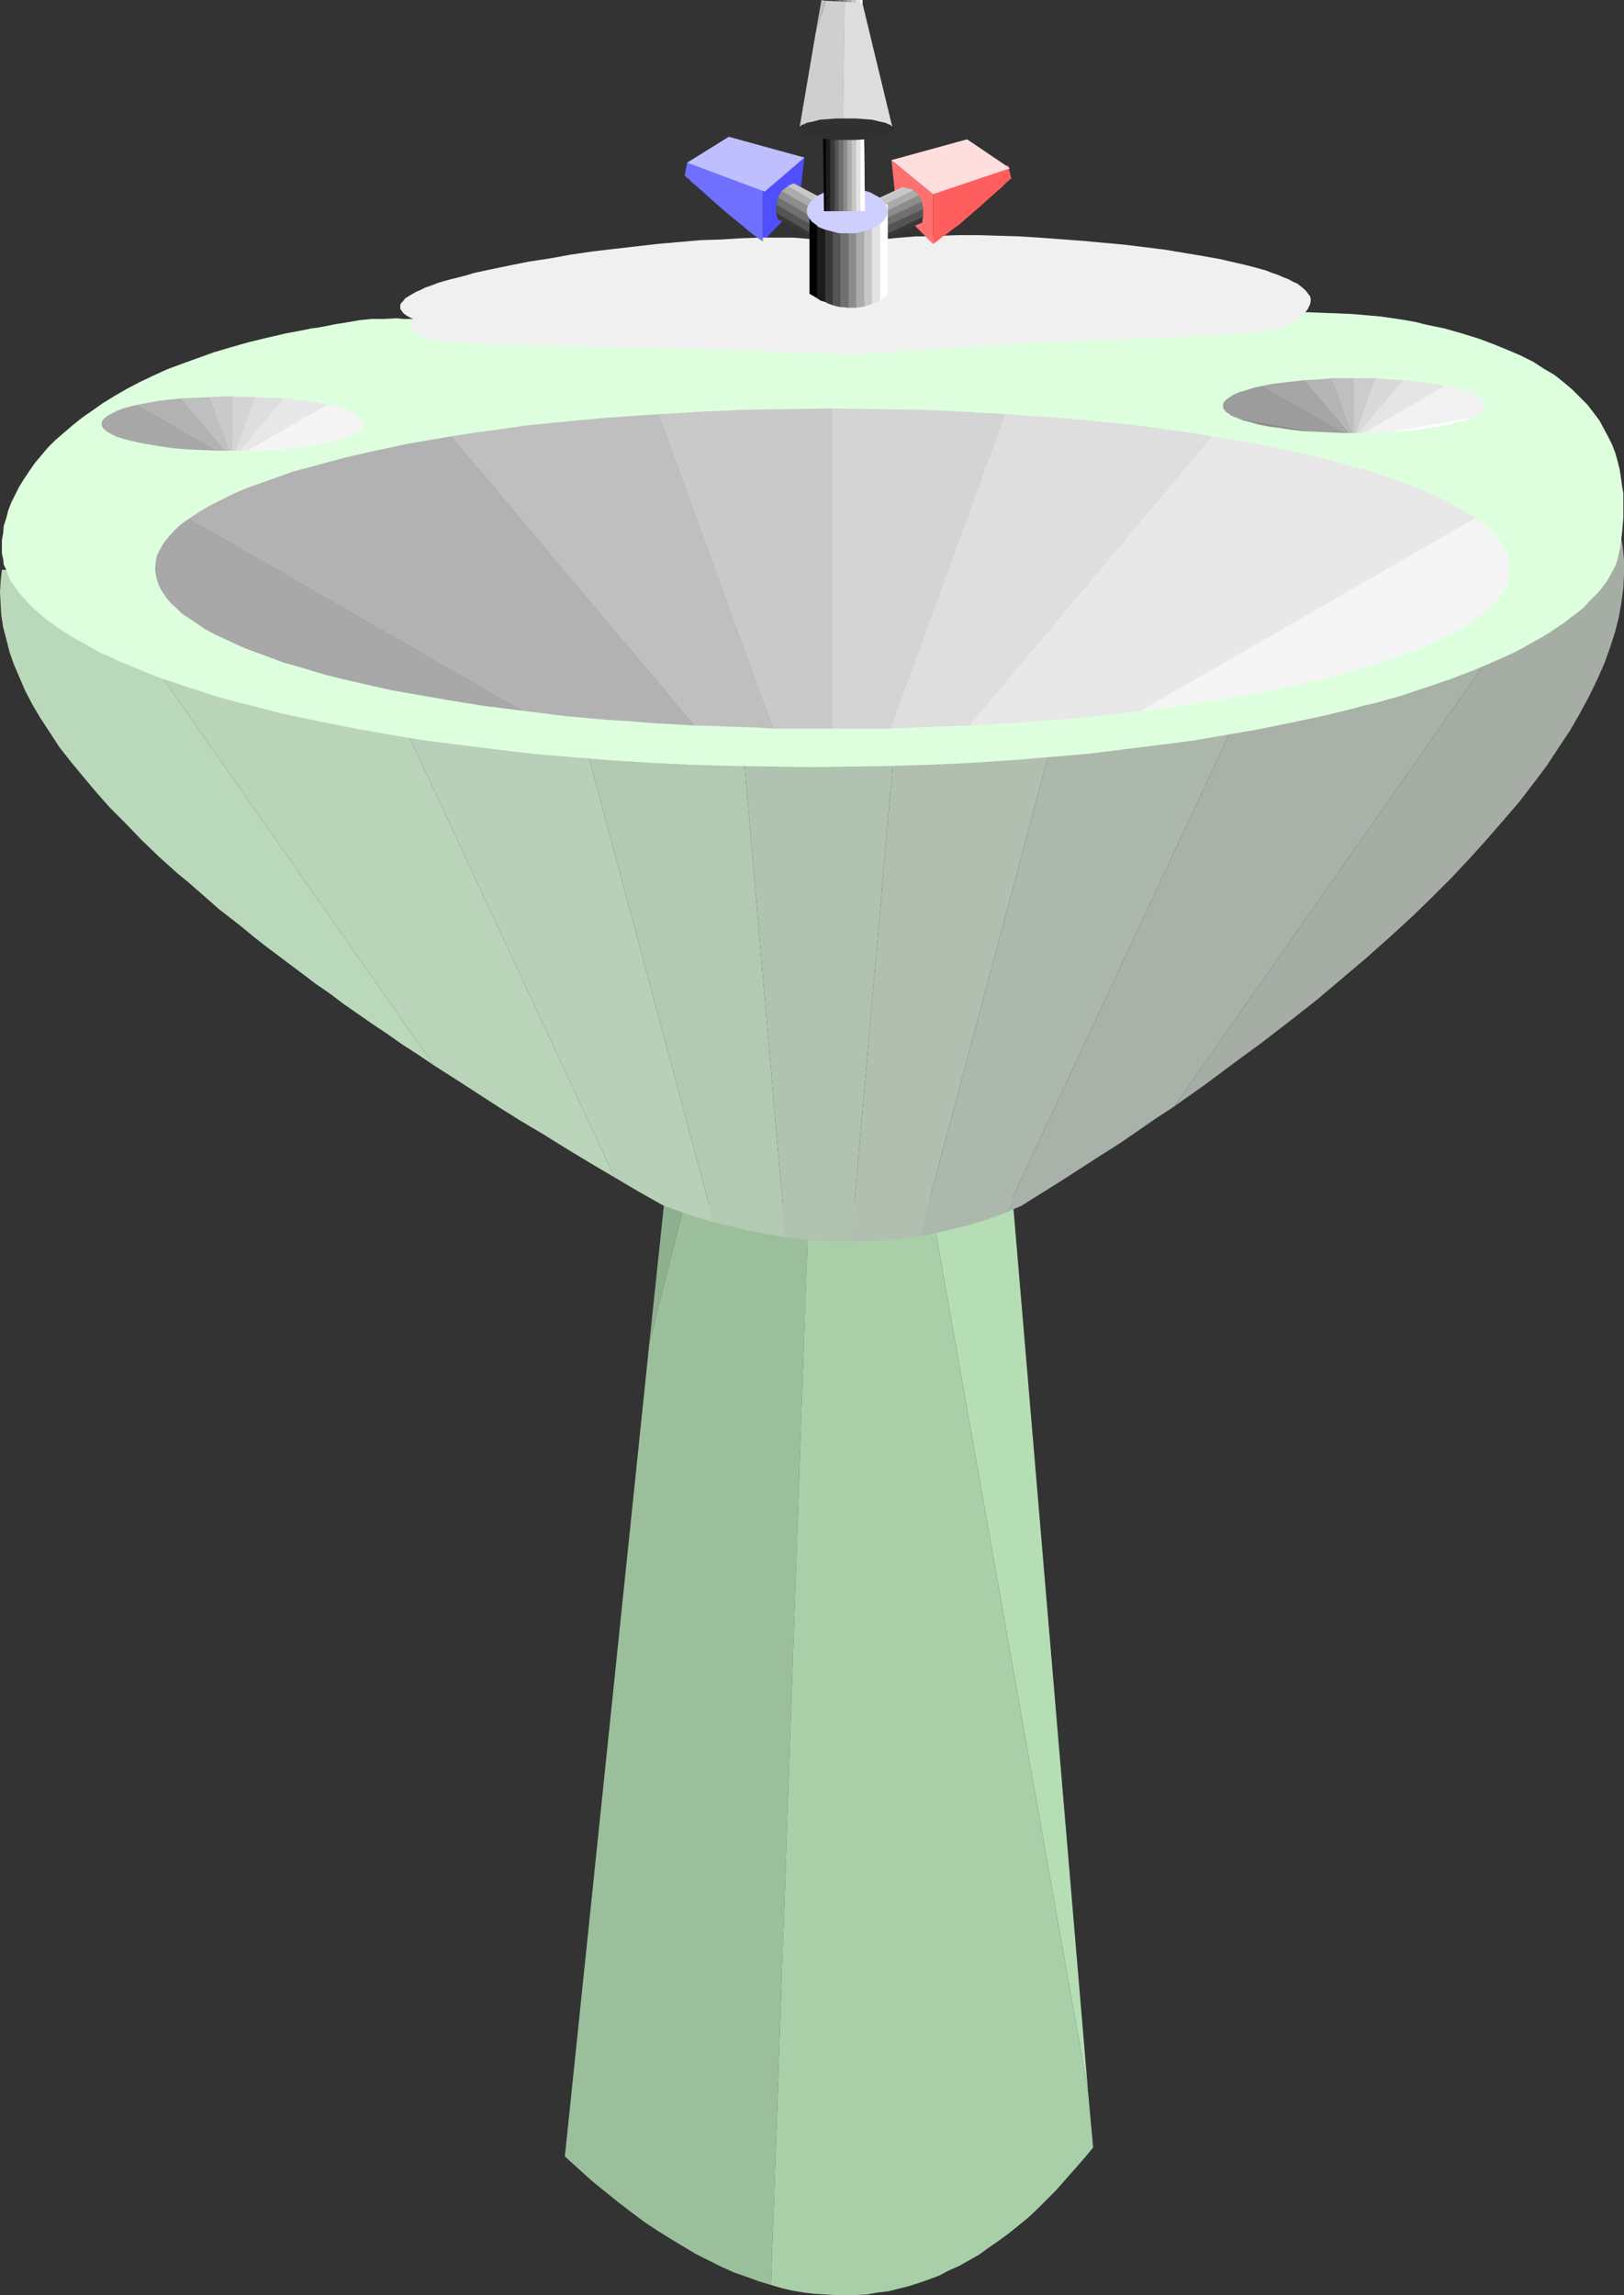 <?xml version="1.0" encoding="UTF-8" standalone="no"?>
<svg
   version="1.0"
   width="110.15mm"
   height="155.668mm"
   id="svg88"
   sodipodi:docname="Sink 10.wmf"
   xmlns:inkscape="http://www.inkscape.org/namespaces/inkscape"
   xmlns:sodipodi="http://sodipodi.sourceforge.net/DTD/sodipodi-0.dtd"
   xmlns="http://www.w3.org/2000/svg"
   xmlns:svg="http://www.w3.org/2000/svg">
  <rect width="100%" height="100%" fill="#333333" stroke="none"/>
  <sodipodi:namedview
     id="namedview88"
     pagecolor="#ffffff"
     bordercolor="#000000"
     borderopacity="0.25"
     inkscape:showpageshadow="2"
     inkscape:pageopacity="0.0"
     inkscape:pagecheckerboard="0"
     inkscape:deskcolor="#d1d1d1"
     inkscape:document-units="mm" />
  <defs
     id="defs1">
    <pattern
       id="WMFhbasepattern"
       patternUnits="userSpaceOnUse"
       width="6"
       height="6"
       x="0"
       y="0" />
  </defs>
  <path
     style="fill:#8fb08f;fill-opacity:1;fill-rule:evenodd;stroke:none"
     d="m 166.461,344.351 3.717,-35.227 5.172,-0.162 z"
     id="path1" />
  <path
     style="fill:#9bbf9b;fill-opacity:1;fill-rule:evenodd;stroke:none"
     d="m 166.461,344.351 -21.656,208.453 3.555,3.232 3.394,3.07 3.394,2.747 3.394,2.747 3.394,2.585 3.232,2.424 3.394,2.262 3.394,2.101 3.232,1.939 3.232,1.939 3.232,1.616 3.232,1.616 3.232,1.454 3.232,1.131 3.071,1.131 3.232,0.97 9.697,-277.452 -31.999,0.646 z"
     id="path2" />
  <path
     style="fill:#a9cfa9;fill-opacity:1;fill-rule:evenodd;stroke:none"
     d="m 197.652,585.768 2.747,0.808 2.747,0.646 2.909,0.485 2.747,0.323 2.747,0.162 2.586,0.162 h 2.747 2.747 l 2.586,-0.162 2.747,-0.485 2.747,-0.323 2.586,-0.646 2.586,-0.646 2.586,-0.808 2.747,-0.97 2.586,-0.97 2.424,-1.293 2.586,-1.131 2.586,-1.454 2.586,-1.454 2.424,-1.778 2.586,-1.778 2.424,-1.778 2.424,-1.939 2.586,-2.101 2.424,-2.262 2.424,-2.424 2.424,-2.424 2.263,-2.585 2.424,-2.747 2.424,-2.747 2.424,-2.909 -1.293,-14.22 -40.565,-228.975 -31.03,0.97 z"
     id="path3" />
  <path
     style="fill:#b5deb5;fill-opacity:1;fill-rule:evenodd;stroke:none"
     d="m 278.943,536.321 -19.393,-229.459 -21.171,0.485 z"
     id="path4" />
  <path
     style="fill:#4f4fff;fill-opacity:1;fill-rule:evenodd;stroke:none"
     d="M 195.551,61.889 V 49.124 l 10.666,-8.726 -1.455,11.958 z"
     id="path5" />
  <path
     style="fill:#a5ada5;fill-opacity:1;fill-rule:evenodd;stroke:none"
     d="m 301.084,283.592 7.757,-5.494 7.596,-5.656 7.273,-5.333 7.111,-5.494 6.788,-5.333 6.303,-5.332 6.303,-5.333 5.818,-5.171 5.656,-5.171 5.333,-5.171 5.01,-5.009 4.687,-5.009 4.525,-5.009 4.202,-4.848 4.04,-4.686 3.717,-4.848 3.394,-4.525 3.071,-4.686 2.909,-4.363 2.586,-4.525 2.263,-4.201 2.101,-4.363 1.778,-4.04 1.455,-4.04 1.293,-4.04 0.97,-3.878 0.646,-3.717 0.485,-3.717 0.162,-3.555 v -3.555 l -0.323,-3.393 -0.646,-3.232 -11.636,0.323 z"
     id="path6" />
  <path
     style="fill:#a8b2a8;fill-opacity:1;fill-rule:evenodd;stroke:none"
     d="m 257.772,310.901 4.04,-1.778 5.172,-3.232 5.172,-3.232 5.01,-3.232 5.01,-3.232 4.848,-3.07 4.687,-3.232 4.687,-3.232 4.687,-3.07 102.624,-146.402 -65.453,1.454 z"
     id="path7" />
  <path
     style="fill:#abb8ab;fill-opacity:1;fill-rule:evenodd;stroke:none"
     d="m 257.772,310.901 -5.333,1.939 -5.495,1.616 -5.495,1.293 -5.656,1.131 47.352,-177.104 55.11,-1.131 z"
     id="path8" />
  <path
     style="fill:#b0bfb0;fill-opacity:1;fill-rule:evenodd;stroke:none"
     d="m 235.793,316.88 -4.364,0.646 -4.364,0.485 -4.525,0.162 -4.364,0.162 15.515,-177.427 49.453,-1.131 z"
     id="path9" />
  <path
     style="fill:#b0c2b0;fill-opacity:1;fill-rule:evenodd;stroke:none"
     d="m 218.177,318.334 h -4.202 l -4.202,-0.323 -4.202,-0.323 -4.202,-0.485 -15.192,-175.165 47.514,-1.131 z"
     id="path10" />
  <path
     style="fill:#b2c9b2;fill-opacity:1;fill-rule:evenodd;stroke:none"
     d="m 201.369,317.203 -4.525,-0.808 -4.525,-0.808 -4.687,-1.131 -4.687,-1.131 -45.736,-170.317 48.969,-0.97 z"
     id="path11" />
  <path
     style="fill:#b8cfb8;fill-opacity:1;fill-rule:evenodd;stroke:none"
     d="m 157.572,301.852 6.303,3.717 6.303,3.555 6.464,2.262 3.071,0.97 3.232,0.97 -45.736,-170.317 -53.17,1.131 z"
     id="path12" />
  <path
     style="fill:#bad4ba;fill-opacity:1;fill-rule:evenodd;stroke:none"
     d="m 157.572,301.852 -6.303,-3.717 -6.141,-3.717 -5.98,-3.717 -5.98,-3.555 -5.656,-3.555 -5.495,-3.555 -5.495,-3.555 -5.333,-3.393 -89.21,-127.495 62.059,-1.454 z"
     id="path13" />
  <path
     style="fill:#bad9ba;fill-opacity:1;fill-rule:evenodd;stroke:none"
     d="m 111.189,273.089 -4.04,-2.747 -4.04,-2.585 -3.879,-2.747 -3.879,-2.585 -3.717,-2.585 -3.717,-2.585 -3.394,-2.585 -3.555,-2.424 -3.394,-2.585 -3.232,-2.424 -3.232,-2.424 -3.232,-2.424 -3.071,-2.424 -2.909,-2.424 -2.909,-2.262 -2.909,-2.262 -2.747,-2.424 -2.586,-2.262 -2.586,-2.262 -2.586,-2.101 -4.848,-4.363 -4.525,-4.363 -4.04,-4.201 -4.04,-4.04 -3.555,-4.04 -3.394,-4.04 -3.071,-3.717 -2.909,-3.717 -2.424,-3.717 -2.424,-3.717 -2.101,-3.555 L 6.464,177.104 5.01,173.71 3.555,170.317 2.424,167.085 1.616,163.853 0.808,160.783 0.323,157.713 0.162,154.804 0,151.896 0.162,148.987 0.485,146.078 21.979,145.594 Z"
     id="path14" />
  <path
     style="fill:#deffde;fill-opacity:1;fill-rule:evenodd;stroke:none"
     d="m 207.995,84.027 h -10.99 -5.333 -4.848 L 181.976,83.866 h -4.687 -4.364 -4.202 l -4.04,-0.162 h -3.879 l -3.717,-0.162 h -3.555 l -3.394,-0.162 h -3.232 -3.071 l -2.909,-0.162 h -2.747 l -2.747,-0.162 -2.586,-0.162 h -2.263 l -2.424,-0.162 h -2.101 l -2.101,-0.162 h -1.939 l -1.778,-0.162 h -1.778 -1.616 l -1.616,-0.162 -2.747,-0.162 -2.747,-0.162 h -2.263 l -2.101,-0.162 h -1.939 l -1.778,-0.162 -3.232,0.162 h -3.071 l -1.616,0.162 -1.616,0.162 -1.778,0.323 -1.939,0.323 -2.101,0.323 -2.424,0.485 -2.586,0.485 -1.455,0.162 -1.455,0.323 -5.172,0.97 -4.848,1.131 -4.687,1.131 -4.525,1.293 -4.364,1.293 -4.04,1.454 -4.04,1.454 -3.879,1.454 -3.555,1.616 -3.394,1.616 -3.394,1.778 -3.071,1.778 -2.909,1.778 -2.747,1.939 -2.586,1.778 -2.424,1.939 -2.263,1.939 -2.263,1.939 -1.939,1.939 -1.778,2.101 -1.616,1.939 -1.455,2.101 -1.293,1.939 -1.293,2.101 -0.97,1.939 -0.97,1.939 -0.808,2.101 -0.485,1.939 -0.646,1.939 -0.162,1.939 -0.323,1.778 v 1.939 1.454 l 0.323,1.454 0.162,1.454 0.646,1.293 0.485,1.454 0.646,1.454 0.97,1.293 0.97,1.454 1.131,1.293 1.131,1.293 1.455,1.454 1.455,1.293 1.455,1.293 1.778,1.293 1.778,1.293 1.939,1.293 2.101,1.293 2.101,1.131 2.263,1.293 2.263,1.293 2.586,1.131 2.424,1.131 2.747,1.131 2.747,1.131 2.747,1.131 2.909,1.131 3.071,0.97 3.232,1.131 3.232,0.97 3.232,1.131 3.394,0.97 3.555,0.97 3.555,0.808 3.555,0.97 3.717,0.97 3.879,0.808 7.757,1.616 8.242,1.616 8.404,1.454 8.727,1.454 8.889,1.131 9.212,1.131 9.374,1.131 9.697,0.808 9.858,0.808 10.02,0.646 10.182,0.485 10.343,0.323 10.505,0.162 10.666,0.162 10.666,-0.162 10.343,-0.162 10.343,-0.323 10.02,-0.485 10.02,-0.646 9.697,-0.808 9.535,-0.808 9.212,-1.131 9.05,-1.131 8.889,-1.131 8.404,-1.454 8.404,-1.454 7.919,-1.616 7.757,-1.616 7.434,-1.778 3.555,-0.97 3.555,-0.808 3.394,-0.97 3.394,-0.97 3.232,-1.131 3.071,-0.97 3.232,-1.131 2.909,-0.97 2.909,-1.131 2.909,-1.131 2.747,-1.131 2.586,-1.131 2.586,-1.131 2.424,-1.131 2.424,-1.293 2.263,-1.293 2.101,-1.131 2.101,-1.293 1.939,-1.293 1.939,-1.293 1.616,-1.293 1.778,-1.293 1.616,-1.293 1.293,-1.454 1.293,-1.293 1.293,-1.293 1.131,-1.454 0.97,-1.293 0.808,-1.454 0.808,-1.454 0.646,-1.293 0.485,-1.454 0.323,-1.454 0.323,-1.454 0.485,-3.878 0.323,-3.878 v -4.04 -2.101 l -0.323,-1.939 -0.323,-2.262 -0.323,-2.101 -0.485,-1.939 -0.646,-2.262 -0.808,-2.101 -0.97,-1.939 -1.131,-2.101 -1.131,-2.101 -1.455,-1.939 -1.616,-2.101 -1.939,-1.939 -1.939,-1.939 -2.101,-1.778 -2.424,-1.939 -2.747,-1.616 -2.747,-1.778 -3.232,-1.616 -3.394,-1.454 -3.555,-1.454 -3.879,-1.454 -4.202,-1.293 -4.525,-1.293 -4.687,-0.97 -2.586,-0.646 -2.586,-0.485 -3.232,-0.485 -3.394,-0.485 -3.717,-0.323 -3.879,-0.323 -4.04,-0.162 -4.364,-0.162 -4.364,-0.162 h -4.525 l -4.687,-0.162 -4.848,0.162 h -4.848 l -5.01,0.162 -10.182,0.162 -10.666,0.485 -21.171,0.97 -10.666,0.646 -10.505,0.485 -10.182,0.485 -5.01,0.162 -4.848,0.162 -4.848,0.162 h -4.687 l -4.364,0.162 z"
     id="path15" />
  <path
     style="fill:#f5f5f5;fill-opacity:1;fill-rule:evenodd;stroke:none"
     d="m 292.357,182.275 5.172,-0.646 5.01,-0.646 5.172,-0.808 4.848,-0.808 4.687,-0.808 4.687,-0.808 4.525,-0.808 4.364,-0.97 4.202,-0.97 4.202,-0.97 3.879,-0.97 3.879,-1.131 3.717,-1.131 3.394,-0.97 3.555,-1.293 3.071,-1.131 3.071,-1.131 2.909,-1.293 2.747,-1.293 2.424,-1.131 2.424,-1.293 2.101,-1.454 1.939,-1.293 1.939,-1.293 1.455,-1.454 1.455,-1.293 1.131,-1.454 0.97,-1.454 0.808,-1.454 0.485,-1.454 0.323,-1.454 0.162,-1.454 -0.162,-1.778 -0.323,-1.616 -0.808,-1.616 -0.97,-1.616 -1.293,-1.616 -1.455,-1.616 -1.778,-1.616 -2.101,-1.454 z"
     id="path16" />
  <path
     style="fill:#e8e8e8;fill-opacity:1;fill-rule:evenodd;stroke:none"
     d="m 292.357,182.275 -5.172,0.646 -5.333,0.646 -5.333,0.485 -5.495,0.485 -5.495,0.323 -5.495,0.485 -5.818,0.323 -5.656,0.323 62.221,-74.17 5.818,0.97 5.495,0.97 5.495,1.131 5.172,1.131 5.01,1.131 4.848,1.293 4.525,1.293 4.525,1.131 4.04,1.454 4.04,1.454 3.717,1.293 3.394,1.454 3.232,1.616 2.909,1.454 2.747,1.616 2.424,1.616 z"
     id="path17" />
  <path
     style="fill:#dedede;fill-opacity:1;fill-rule:evenodd;stroke:none"
     d="m 248.56,185.991 -10.02,0.323 -10.182,0.485 29.413,-80.634 7.111,0.485 6.949,0.485 6.949,0.646 6.626,0.646 6.626,0.646 6.465,0.97 6.141,0.808 6.141,0.97 z"
     id="path18" />
  <path
     style="fill:#d4d4d4;fill-opacity:1;fill-rule:evenodd;stroke:none"
     d="m 213.328,104.711 11.474,0.162 11.151,0.162 10.99,0.485 10.828,0.646 -29.413,80.634 h -15.03 z"
     id="path19" />
  <path
     style="fill:#c9c9c9;fill-opacity:1;fill-rule:evenodd;stroke:none"
     d="m 169.047,106.165 10.828,-0.646 10.99,-0.485 11.151,-0.162 11.313,-0.162 v 82.088 h -7.434 -7.434 z"
     id="path20" />
  <path
     style="fill:#bfbfbf;fill-opacity:1;fill-rule:evenodd;stroke:none"
     d="m 115.876,111.821 6.141,-0.97 6.303,-0.808 6.465,-0.97 6.626,-0.646 6.626,-0.646 6.949,-0.646 6.949,-0.485 7.111,-0.485 29.413,80.634 -5.172,-0.323 -5.01,-0.162 -10.02,-0.323 z"
     id="path21" />
  <path
     style="fill:#b2b2b2;fill-opacity:1;fill-rule:evenodd;stroke:none"
     d="m 48.645,132.828 2.424,-1.616 2.747,-1.616 2.909,-1.454 3.232,-1.616 3.394,-1.454 3.717,-1.293 4.04,-1.454 4.04,-1.454 4.364,-1.131 4.687,-1.293 4.848,-1.293 5.01,-1.131 5.172,-1.131 5.333,-1.131 5.656,-0.97 5.656,-0.97 62.382,74.17 -5.818,-0.323 -5.656,-0.323 -5.656,-0.485 -5.495,-0.323 -5.495,-0.485 -5.333,-0.485 -5.172,-0.646 -5.172,-0.646 z"
     id="path22" />
  <path
     style="fill:#a8a8a8;fill-opacity:1;fill-rule:evenodd;stroke:none"
     d="m 48.645,132.828 -2.101,1.454 -1.778,1.616 -1.455,1.616 -1.293,1.616 -0.97,1.616 -0.808,1.616 -0.323,1.616 -0.162,1.778 0.162,1.454 0.323,1.454 0.485,1.454 0.808,1.454 0.97,1.454 1.131,1.454 1.455,1.293 1.455,1.454 1.939,1.293 1.939,1.293 2.101,1.454 2.424,1.293 2.424,1.131 2.747,1.293 2.909,1.293 3.071,1.131 3.071,1.131 3.394,1.293 3.555,0.97 3.717,1.131 3.879,1.131 3.879,0.97 4.202,0.97 4.202,0.97 4.364,0.97 4.525,0.808 4.687,0.808 4.687,0.808 4.848,0.808 5.01,0.808 5.172,0.646 5.172,0.646 z"
     id="path23" />
  <path
     style="fill:#f0f0f0;fill-opacity:1;fill-rule:evenodd;stroke:none"
     d="m 105.856,81.765 -0.162,0.808 -0.162,0.808 v 0.646 l 0.323,0.646 0.323,0.485 0.646,0.485 0.646,0.323 1.131,0.485 1.131,0.323 1.293,0.323 1.778,0.162 1.778,0.323 2.101,0.162 2.424,0.162 2.747,0.162 2.909,0.162 h 3.394 l 3.394,0.162 3.879,0.162 h 4.364 l 4.364,0.162 h 2.424 2.586 l 2.424,0.162 h 2.747 2.747 l 2.909,0.162 h 2.747 3.071 l 3.232,0.162 3.071,0.162 h 3.394 l 3.394,0.162 h 3.555 l 3.555,0.162 3.717,0.162 h 3.879 l 3.879,0.323 h 4.04 l 4.202,0.162 4.202,0.162 4.364,0.162 4.525,0.323 4.525,-0.485 4.202,-0.162 4.202,-0.323 4.202,-0.323 3.879,-0.162 3.879,-0.323 3.879,-0.323 3.555,-0.162 3.555,-0.162 3.394,-0.323 3.394,-0.162 3.232,-0.162 h 3.071 l 3.071,-0.323 2.909,-0.162 h 2.909 l 2.747,-0.162 2.747,-0.162 h 2.424 l 2.586,-0.162 4.687,-0.162 4.364,-0.162 4.04,-0.162 3.879,-0.162 3.394,-0.162 3.232,-0.162 2.909,-0.162 2.747,-0.162 2.424,-0.162 2.101,-0.323 2.101,-0.162 1.778,-0.323 1.616,-0.323 1.455,-0.323 1.293,-0.323 1.293,-0.485 0.97,-0.485 0.808,-0.485 0.808,-0.646 0.808,-0.646 0.646,-0.808 0.646,-0.808 0.323,-0.646 0.323,-0.646 0.162,-0.808 V 76.594 l -0.162,-0.646 -0.485,-0.646 -0.485,-0.646 -0.646,-0.646 -0.808,-0.646 -0.808,-0.646 -1.131,-0.485 -1.131,-0.646 -1.293,-0.485 -1.455,-0.646 -1.455,-0.485 -1.616,-0.646 -1.778,-0.485 -1.778,-0.485 -1.939,-0.485 -2.101,-0.485 -4.202,-0.97 -4.525,-0.808 -4.848,-0.808 -4.848,-0.808 -5.172,-0.646 -5.333,-0.646 -5.333,-0.485 -5.333,-0.485 -10.828,-0.808 -5.333,-0.323 -5.333,-0.162 -5.01,-0.162 h -4.848 l -4.687,0.162 -4.364,0.162 h -2.263 l -1.939,0.162 -1.939,0.162 -1.778,0.162 -1.778,0.162 -1.616,0.323 -1.455,0.162 -1.455,0.323 -1.293,0.323 -1.293,0.162 -0.97,0.485 -0.97,0.323 -0.808,-0.485 -1.131,-0.323 -1.131,-0.323 -1.293,-0.162 -1.455,-0.323 -1.455,-0.162 -1.778,-0.162 -1.778,-0.162 -1.939,-0.162 -1.939,-0.162 h -2.101 -6.626 l -4.848,0.162 -5.172,0.323 -5.172,0.162 -5.495,0.485 -5.495,0.485 -11.313,1.293 -5.495,0.646 -5.495,0.808 -5.333,0.97 -5.333,0.808 -4.848,0.97 -4.687,0.97 -4.525,0.97 -2.101,0.646 -1.939,0.485 -1.939,0.485 -1.778,0.485 -1.616,0.485 -1.616,0.646 -1.455,0.485 -1.293,0.646 -1.131,0.485 -1.131,0.646 -0.808,0.485 -0.808,0.485 -0.485,0.646 -0.485,0.485 -0.323,0.485 v 0.646 0.485 l 0.323,0.485 0.485,0.646 0.646,0.485 0.808,0.485 z"
     id="path24" />
  <path
     style="fill:#383838;fill-opacity:1;fill-rule:evenodd;stroke:none"
     d="m 199.107,52.517 -0.162,0.97 v 0.808 l 0.162,0.97 0.323,0.97 8.081,4.201 1.131,-2.424 z"
     id="path25" />
  <path
     style="fill:#545454;fill-opacity:1;fill-rule:evenodd;stroke:none"
     d="m 199.107,54.618 -0.162,-0.97 0.162,-1.131 0.162,-0.97 0.162,-0.97 10.02,5.817 -1.616,3.393 z"
     id="path26" />
  <path
     style="fill:#707070;fill-opacity:1;fill-rule:evenodd;stroke:none"
     d="m 199.107,52.517 0.162,-0.97 0.162,-0.97 0.485,-0.808 0.485,-0.808 9.858,5.656 -1.616,3.393 z"
     id="path27" />
  <path
     style="fill:#8c8c8c;fill-opacity:1;fill-rule:evenodd;stroke:none"
     d="m 199.43,50.578 0.485,-0.808 0.485,-0.808 0.808,-0.646 0.808,-0.646 8.889,5.333 -1.455,3.393 z"
     id="path28" />
  <path
     style="fill:#ababab;fill-opacity:1;fill-rule:evenodd;stroke:none"
     d="m 211.551,51.224 -8.081,-4.201 -0.97,0.485 -0.646,0.323 -1.455,1.131 9.858,5.656 1.455,-3.232 z"
     id="path29" />
  <path
     style="fill:#c7c7c7;fill-opacity:1;fill-rule:evenodd;stroke:none"
     d="m 211.712,51.386 -8.242,-4.363 -0.808,0.323 -0.646,0.323 8.889,5.333 z"
     id="path30" />
  <path
     style="fill:#e3e3e3;fill-opacity:1;fill-rule:evenodd;stroke:none"
     d="m 211.551,51.224 0.162,0.162 z"
     id="path31" />
  <path
     style="fill:#7070ff;fill-opacity:1;fill-rule:evenodd;stroke:none"
     d="m 195.551,61.889 -0.485,-0.323 -0.485,-0.323 -1.293,-0.97 -1.293,-0.97 -1.455,-1.293 -1.616,-1.293 -1.778,-1.454 -3.394,-2.909 -1.616,-1.454 -1.455,-1.293 -1.455,-1.293 -1.131,-0.97 -1.131,-0.97 -0.323,-0.485 -0.485,-0.162 -0.162,-0.323 -0.323,-0.162 v -0.162 h -0.162 l 0.646,-3.393 19.393,6.625 z"
     id="path32" />
  <path
     style="fill:#bfbfff;fill-opacity:1;fill-rule:evenodd;stroke:none"
     d="m 176.158,41.691 10.666,-6.625 19.393,5.333 -10.182,8.726 z"
     id="path33" />
  <path
     style="fill:#ff7070;fill-opacity:1;fill-rule:evenodd;stroke:none"
     d="M 239.186,62.536 V 49.77 l -10.666,-8.726 1.293,12.119 z"
     id="path34" />
  <path
     style="fill:#ff5e5e;fill-opacity:1;fill-rule:evenodd;stroke:none"
     d="m 239.186,62.536 0.485,-0.323 0.485,-0.323 1.131,-0.97 1.455,-0.97 1.616,-1.293 1.616,-1.131 1.616,-1.454 3.394,-2.909 1.616,-1.454 1.455,-1.293 1.455,-1.293 1.293,-1.131 0.97,-0.97 0.323,-0.323 0.485,-0.323 0.162,-0.323 0.323,-0.162 h 0.162 v -0.162 l -0.808,-3.393 -19.232,6.787 z"
     id="path35" />
  <path
     style="fill:#ffdede;fill-opacity:1;fill-rule:evenodd;stroke:none"
     d="m 258.903,43.145 -10.99,-7.433 -19.393,5.333 10.666,8.726 z"
     id="path36" />
  <path
     style="fill:#f2f2f2;fill-opacity:1;fill-rule:evenodd;stroke:none"
     d="m 356.84,110.69 -7.273,0.323 20.848,-12.119 2.263,0.485 2.101,0.646 1.778,0.485 1.455,0.646 1.131,0.808 0.808,0.646 0.323,0.323 0.323,0.323 v 0.323 l 0.162,0.485 -0.162,0.323 -0.162,0.485 -0.162,0.323 -0.485,0.485 -0.485,0.323 -0.646,0.485 -0.646,0.323 -0.808,0.323 z"
     id="path37" />
  <path
     style="fill:#e5e5e5;fill-opacity:1;fill-rule:evenodd;stroke:none"
     d="m 349.568,111.013 h -1.293 l 11.474,-13.574 v 0 l 2.909,0.323 2.747,0.323 2.586,0.323 2.424,0.485 z"
     id="path38" />
  <path
     style="fill:#d9d9d9;fill-opacity:1;fill-rule:evenodd;stroke:none"
     d="m 348.275,111.013 h -0.646 l 5.01,-14.058 3.717,0.323 3.394,0.162 v 0 z"
     id="path39" />
  <path
     style="fill:#cccccc;fill-opacity:1;fill-rule:evenodd;stroke:none"
     d="m 347.144,96.955 h 2.747 2.747 l -5.01,14.058 h -0.485 z"
     id="path40" />
  <path
     style="fill:#bfbfbf;fill-opacity:1;fill-rule:evenodd;stroke:none"
     d="m 341.487,96.955 h 2.909 2.747 V 111.013 h -0.485 z"
     id="path41" />
  <path
     style="fill:#b5b5b5;fill-opacity:1;fill-rule:evenodd;stroke:none"
     d="m 334.538,97.439 3.394,-0.162 3.555,-0.323 5.172,14.058 h -0.646 z"
     id="path42" />
  <path
     style="fill:#a6a6a6;fill-opacity:1;fill-rule:evenodd;stroke:none"
     d="m 323.71,98.894 2.424,-0.485 2.747,-0.323 2.747,-0.323 2.909,-0.323 v 0 l 11.474,13.574 h -1.455 z"
     id="path43" />
  <path
     style="fill:#9c9c9c;fill-opacity:1;fill-rule:evenodd;stroke:none"
     d="m 323.71,98.894 -2.263,0.485 -1.939,0.646 -1.778,0.485 -1.455,0.646 -1.293,0.808 -0.808,0.646 -0.323,0.323 -0.162,0.323 -0.162,0.323 v 0.485 0.323 l 0.162,0.485 0.323,0.323 0.323,0.485 0.646,0.323 0.485,0.485 0.808,0.323 0.808,0.323 20.363,3.555 3.555,0.162 3.717,0.162 z"
     id="path44" />
  <path
     style="fill:#8f8f8f;fill-opacity:1;fill-rule:evenodd;stroke:none"
     d="m 337.447,110.69 -3.232,-0.162 -3.071,-0.323 -3.071,-0.485 -2.586,-0.323 -2.586,-0.485 -2.263,-0.646 -1.939,-0.485 -1.616,-0.646 z"
     id="path45" />
  <path
     style="fill:#ffffff;fill-opacity:1;fill-rule:evenodd;stroke:none"
     d="m 377.203,107.135 -1.616,0.646 -2.101,0.485 -2.263,0.646 -2.424,0.485 -2.747,0.323 -2.909,0.485 -3.071,0.323 -3.232,0.162 z"
     id="path46" />
  <path
     style="fill:#f5f5f5;fill-opacity:1;fill-rule:evenodd;stroke:none"
     d="m 78.544,114.407 -3.555,0.485 -3.555,0.323 -4.04,0.162 -4.04,0.162 20.525,-11.796 2.101,0.485 1.939,0.485 1.455,0.646 1.455,0.646 0.97,0.646 0.808,0.646 0.485,0.646 0.162,0.646 -0.162,0.808 -0.485,0.646 -0.808,0.646 -0.97,0.646 -1.455,0.646 -1.616,0.485 -1.778,0.485 -2.101,0.485 z"
     id="path47" />
  <path
     style="fill:#e8e8e8;fill-opacity:1;fill-rule:evenodd;stroke:none"
     d="m 63.352,115.538 h -1.778 l 11.151,-13.412 3.071,0.323 2.909,0.323 2.747,0.485 2.424,0.485 z"
     id="path48" />
  <path
     style="fill:#dedede;fill-opacity:1;fill-rule:evenodd;stroke:none"
     d="m 61.574,115.538 h -1.131 l 5.01,-13.735 3.717,0.162 3.555,0.162 z"
     id="path49" />
  <path
     style="fill:#d4d4d4;fill-opacity:1;fill-rule:evenodd;stroke:none"
     d="m 59.635,101.641 5.818,0.162 -5.01,13.735 h -0.808 z"
     id="path50" />
  <path
     style="fill:#c9c9c9;fill-opacity:1;fill-rule:evenodd;stroke:none"
     d="m 53.817,101.802 2.909,-0.162 h 2.909 v 13.897 h -0.646 z"
     id="path51" />
  <path
     style="fill:#bfbfbf;fill-opacity:1;fill-rule:evenodd;stroke:none"
     d="m 46.544,102.126 3.555,-0.162 3.717,-0.162 5.172,13.735 h -1.131 z"
     id="path52" />
  <path
     style="fill:#b2b2b2;fill-opacity:1;fill-rule:evenodd;stroke:none"
     d="m 35.393,103.742 2.586,-0.485 2.586,-0.485 2.909,-0.323 3.071,-0.323 11.313,13.412 h -1.939 z"
     id="path53" />
  <path
     style="fill:#a8a8a8;fill-opacity:1;fill-rule:evenodd;stroke:none"
     d="m 35.393,103.742 -2.101,0.485 -1.778,0.485 -1.616,0.646 -1.293,0.646 -1.131,0.646 -0.808,0.646 -0.485,0.646 -0.162,0.646 0.162,0.808 0.485,0.646 0.808,0.646 1.131,0.646 1.293,0.646 1.616,0.485 1.778,0.485 2.101,0.485 5.495,0.97 3.394,0.485 3.717,0.323 3.879,0.162 4.04,0.162 z"
     id="path54" />
  <path
     style="fill:#9e9e9e;fill-opacity:1;fill-rule:evenodd;stroke:none"
     d="m 40.888,114.407 -2.909,-0.485 -2.586,-0.485 z"
     id="path55" />
  <path
     style="fill:#ffffff;fill-opacity:1;fill-rule:evenodd;stroke:none"
     d="m 83.877,113.437 -2.586,0.485 -2.747,0.485 z"
     id="path56" />
  <path
     style="fill:#383838;fill-opacity:1;fill-rule:evenodd;stroke:none"
     d="m 236.601,53.648 v 0.646 0.97 l -0.162,1.778 -9.374,4.04 -1.131,-2.585 z"
     id="path57" />
  <path
     style="fill:#545454;fill-opacity:1;fill-rule:evenodd;stroke:none"
     d="M 236.601,55.587 V 54.456 53.487 l -0.162,-0.97 -0.162,-0.808 -10.99,5.171 1.455,3.393 z"
     id="path58" />
  <path
     style="fill:#707070;fill-opacity:1;fill-rule:evenodd;stroke:none"
     d="m 236.601,53.648 -0.162,-1.131 -0.162,-0.808 -0.323,-0.808 -0.485,-0.808 -10.666,5.171 1.131,3.232 z"
     id="path59" />
  <path
     style="fill:#8c8c8c;fill-opacity:1;fill-rule:evenodd;stroke:none"
     d="m 236.277,51.709 -0.323,-0.97 -0.485,-0.646 -0.646,-0.808 -0.646,-0.485 -10.182,4.848 1.293,3.232 z"
     id="path60" />
  <path
     style="fill:#ababab;fill-opacity:1;fill-rule:evenodd;stroke:none"
     d="m 235.469,50.093 -0.646,-0.808 -0.808,-0.485 -1.131,-0.485 -1.293,-0.323 -8.242,4.04 1.455,3.232 z"
     id="path61" />
  <path
     style="fill:#c7c7c7;fill-opacity:1;fill-rule:evenodd;stroke:none"
     d="m 223.348,51.709 8.081,-3.717 0.646,0.162 0.808,0.162 0.646,0.162 0.646,0.323 -10.182,4.848 z"
     id="path62" />
  <path
     style="fill:#e3e3e3;fill-opacity:1;fill-rule:evenodd;stroke:none"
     d="m 223.348,51.709 8.081,-3.717 h 0.162 l -8.242,4.04 z"
     id="path63" />
  <path
     style="fill:#000000;fill-opacity:1;fill-rule:evenodd;stroke:none"
     d="M 207.51,75.301 V 52.356 h 4.04 v 25.047 l -1.131,-0.323 -0.97,-0.646 z"
     id="path64" />
  <path
     style="fill:#1c1c1c;fill-opacity:1;fill-rule:evenodd;stroke:none"
     d="m 213.49,52.356 h -4.04 v 24.077 l 2.101,0.97 0.97,0.485 0.97,0.323 z"
     id="path65" />
  <path
     style="fill:#383838;fill-opacity:1;fill-rule:evenodd;stroke:none"
     d="m 215.429,52.356 h -3.879 v 25.047 l 0.97,0.485 0.97,0.323 1.939,0.485 v 0 z"
     id="path66" />
  <path
     style="fill:#545454;fill-opacity:1;fill-rule:evenodd;stroke:none"
     d="m 217.53,52.356 h -4.04 v 25.855 l 0.97,0.323 1.131,0.162 1.939,0.162 z"
     id="path67" />
  <path
     style="fill:#707070;fill-opacity:1;fill-rule:evenodd;stroke:none"
     d="m 219.47,52.356 h -4.04 v 26.339 0 l 2.101,0.162 h 1.939 z"
     id="path68" />
  <path
     style="fill:#8c8c8c;fill-opacity:1;fill-rule:evenodd;stroke:none"
     d="m 221.571,52.356 h -4.04 v 26.501 h 1.939 l 1.131,-0.162 0.97,-0.162 z"
     id="path69" />
  <path
     style="fill:#ababab;fill-opacity:1;fill-rule:evenodd;stroke:none"
     d="m 223.51,52.356 h -4.04 v 26.501 l 2.101,-0.323 1.939,-0.646 z"
     id="path70" />
  <path
     style="fill:#c7c7c7;fill-opacity:1;fill-rule:evenodd;stroke:none"
     d="m 225.611,52.356 h -4.04 v 26.178 l 0.97,-0.323 0.97,-0.323 2.101,-0.808 z"
     id="path71" />
  <path
     style="fill:#e3e3e3;fill-opacity:1;fill-rule:evenodd;stroke:none"
     d="m 223.51,52.356 h 4.04 v 23.431 l -0.97,0.646 -0.97,0.646 -2.101,0.808 z"
     id="path72" />
  <path
     style="fill:#ffffff;fill-opacity:1;fill-rule:evenodd;stroke:none"
     d="m 225.611,52.356 h 1.939 v 23.431 l -0.97,0.646 -0.97,0.646 z"
     id="path73" />
  <path
     style="fill:#cfcfff;fill-opacity:1;fill-rule:evenodd;stroke:none"
     d="m 217.207,48.316 -2.101,0.162 -1.939,0.323 -1.778,0.485 -1.616,0.808 -0.485,0.323 -0.646,0.485 -0.485,0.485 -0.485,0.485 -0.323,0.485 -0.323,0.646 -0.162,0.485 v 0.646 0.485 l 0.162,0.646 0.323,0.485 0.323,0.485 0.485,0.646 0.485,0.323 0.646,0.485 0.485,0.485 1.616,0.646 1.778,0.485 1.939,0.485 h 2.101 2.101 l 1.939,-0.485 1.778,-0.485 1.455,-0.646 0.646,-0.485 0.646,-0.485 0.485,-0.323 0.485,-0.646 0.323,-0.485 0.323,-0.485 0.162,-0.646 V 54.133 53.487 l -0.162,-0.485 -0.323,-0.646 -0.323,-0.485 -0.485,-0.485 -0.485,-0.485 -0.646,-0.485 -0.646,-0.323 -1.455,-0.808 -1.778,-0.485 -1.939,-0.323 z"
     id="path74" />
  <path
     style="fill:#000000;fill-opacity:1;fill-rule:evenodd;stroke:none"
     d="M 211.227,54.133 210.581,0 h 2.263 v 54.133 z"
     id="path75" />
  <path
     style="fill:#1c1c1c;fill-opacity:1;fill-rule:evenodd;stroke:none"
     d="m 213.975,0 h -2.263 v 54.133 h 2.263 z"
     id="path76" />
  <path
     style="fill:#383838;fill-opacity:1;fill-rule:evenodd;stroke:none"
     d="m 214.945,0 h -2.101 v 54.133 h 2.101 z"
     id="path77" />
  <path
     style="fill:#545454;fill-opacity:1;fill-rule:evenodd;stroke:none"
     d="m 216.237,0 h -2.263 v 54.133 h 2.263 z"
     id="path78" />
  <path
     style="fill:#707070;fill-opacity:1;fill-rule:evenodd;stroke:none"
     d="m 217.207,0 h -2.263 v 54.133 h 2.263 z"
     id="path79" />
  <path
     style="fill:#8c8c8c;fill-opacity:1;fill-rule:evenodd;stroke:none"
     d="m 218.338,0 h -2.101 v 54.133 h 2.101 z"
     id="path80" />
  <path
     style="fill:#ababab;fill-opacity:1;fill-rule:evenodd;stroke:none"
     d="m 219.47,0 h -2.263 v 54.133 h 2.263 z"
     id="path81" />
  <path
     style="fill:#c7c7c7;fill-opacity:1;fill-rule:evenodd;stroke:none"
     d="m 220.601,0 h -2.263 v 54.133 h 2.263 z"
     id="path82" />
  <path
     style="fill:#e3e3e3;fill-opacity:1;fill-rule:evenodd;stroke:none"
     d="m 219.47,0 h 1.616 l 0.646,54.133 h -2.263 z"
     id="path83" />
  <path
     style="fill:#ffffff;fill-opacity:1;fill-rule:evenodd;stroke:none"
     d="m 220.601,0 h 0.485 l 0.646,54.133 h -1.131 z"
     id="path84" />
  <path
     style="fill:#bfbfbf;fill-opacity:1;fill-rule:evenodd;stroke:none"
     d="M 209.126,8.241 210.581,0 l 1.131,0.162 z"
     id="path85" />
  <path
     style="fill:#cfcfcf;fill-opacity:1;fill-rule:evenodd;stroke:none"
     d="m 209.126,8.241 -4.202,24.723 h 11.151 l 0.485,-32.48 -4.848,-0.323 z"
     id="path86" />
  <path
     style="fill:#dedede;fill-opacity:1;fill-rule:evenodd;stroke:none"
     d="m 216.076,32.965 h 12.767 l -7.757,-32.157 -4.525,-0.323 z"
     id="path87" />
  <path
     style="fill:#303030;fill-opacity:1;fill-rule:evenodd;stroke:none"
     d="m 216.884,30.379 h -2.424 l -2.263,0.162 -2.101,0.162 -1.778,0.485 -0.808,0.162 -0.808,0.162 -0.485,0.323 -0.646,0.162 -0.323,0.323 -0.323,0.162 -0.162,0.323 -0.162,0.323 0.162,0.323 0.162,0.162 0.323,0.323 0.323,0.323 0.646,0.162 0.485,0.162 0.808,0.323 0.808,0.162 1.778,0.323 2.101,0.323 2.263,0.162 h 2.424 2.424 l 2.424,-0.162 1.939,-0.323 1.939,-0.323 1.455,-0.485 0.646,-0.162 0.485,-0.162 0.323,-0.323 0.485,-0.323 0.162,-0.162 v -0.323 -0.323 l -0.162,-0.323 -0.485,-0.162 -0.323,-0.323 -0.485,-0.162 -0.646,-0.323 -0.646,-0.162 -0.808,-0.162 -1.939,-0.485 -1.939,-0.162 -2.424,-0.162 z"
     id="path88" />
</svg>
